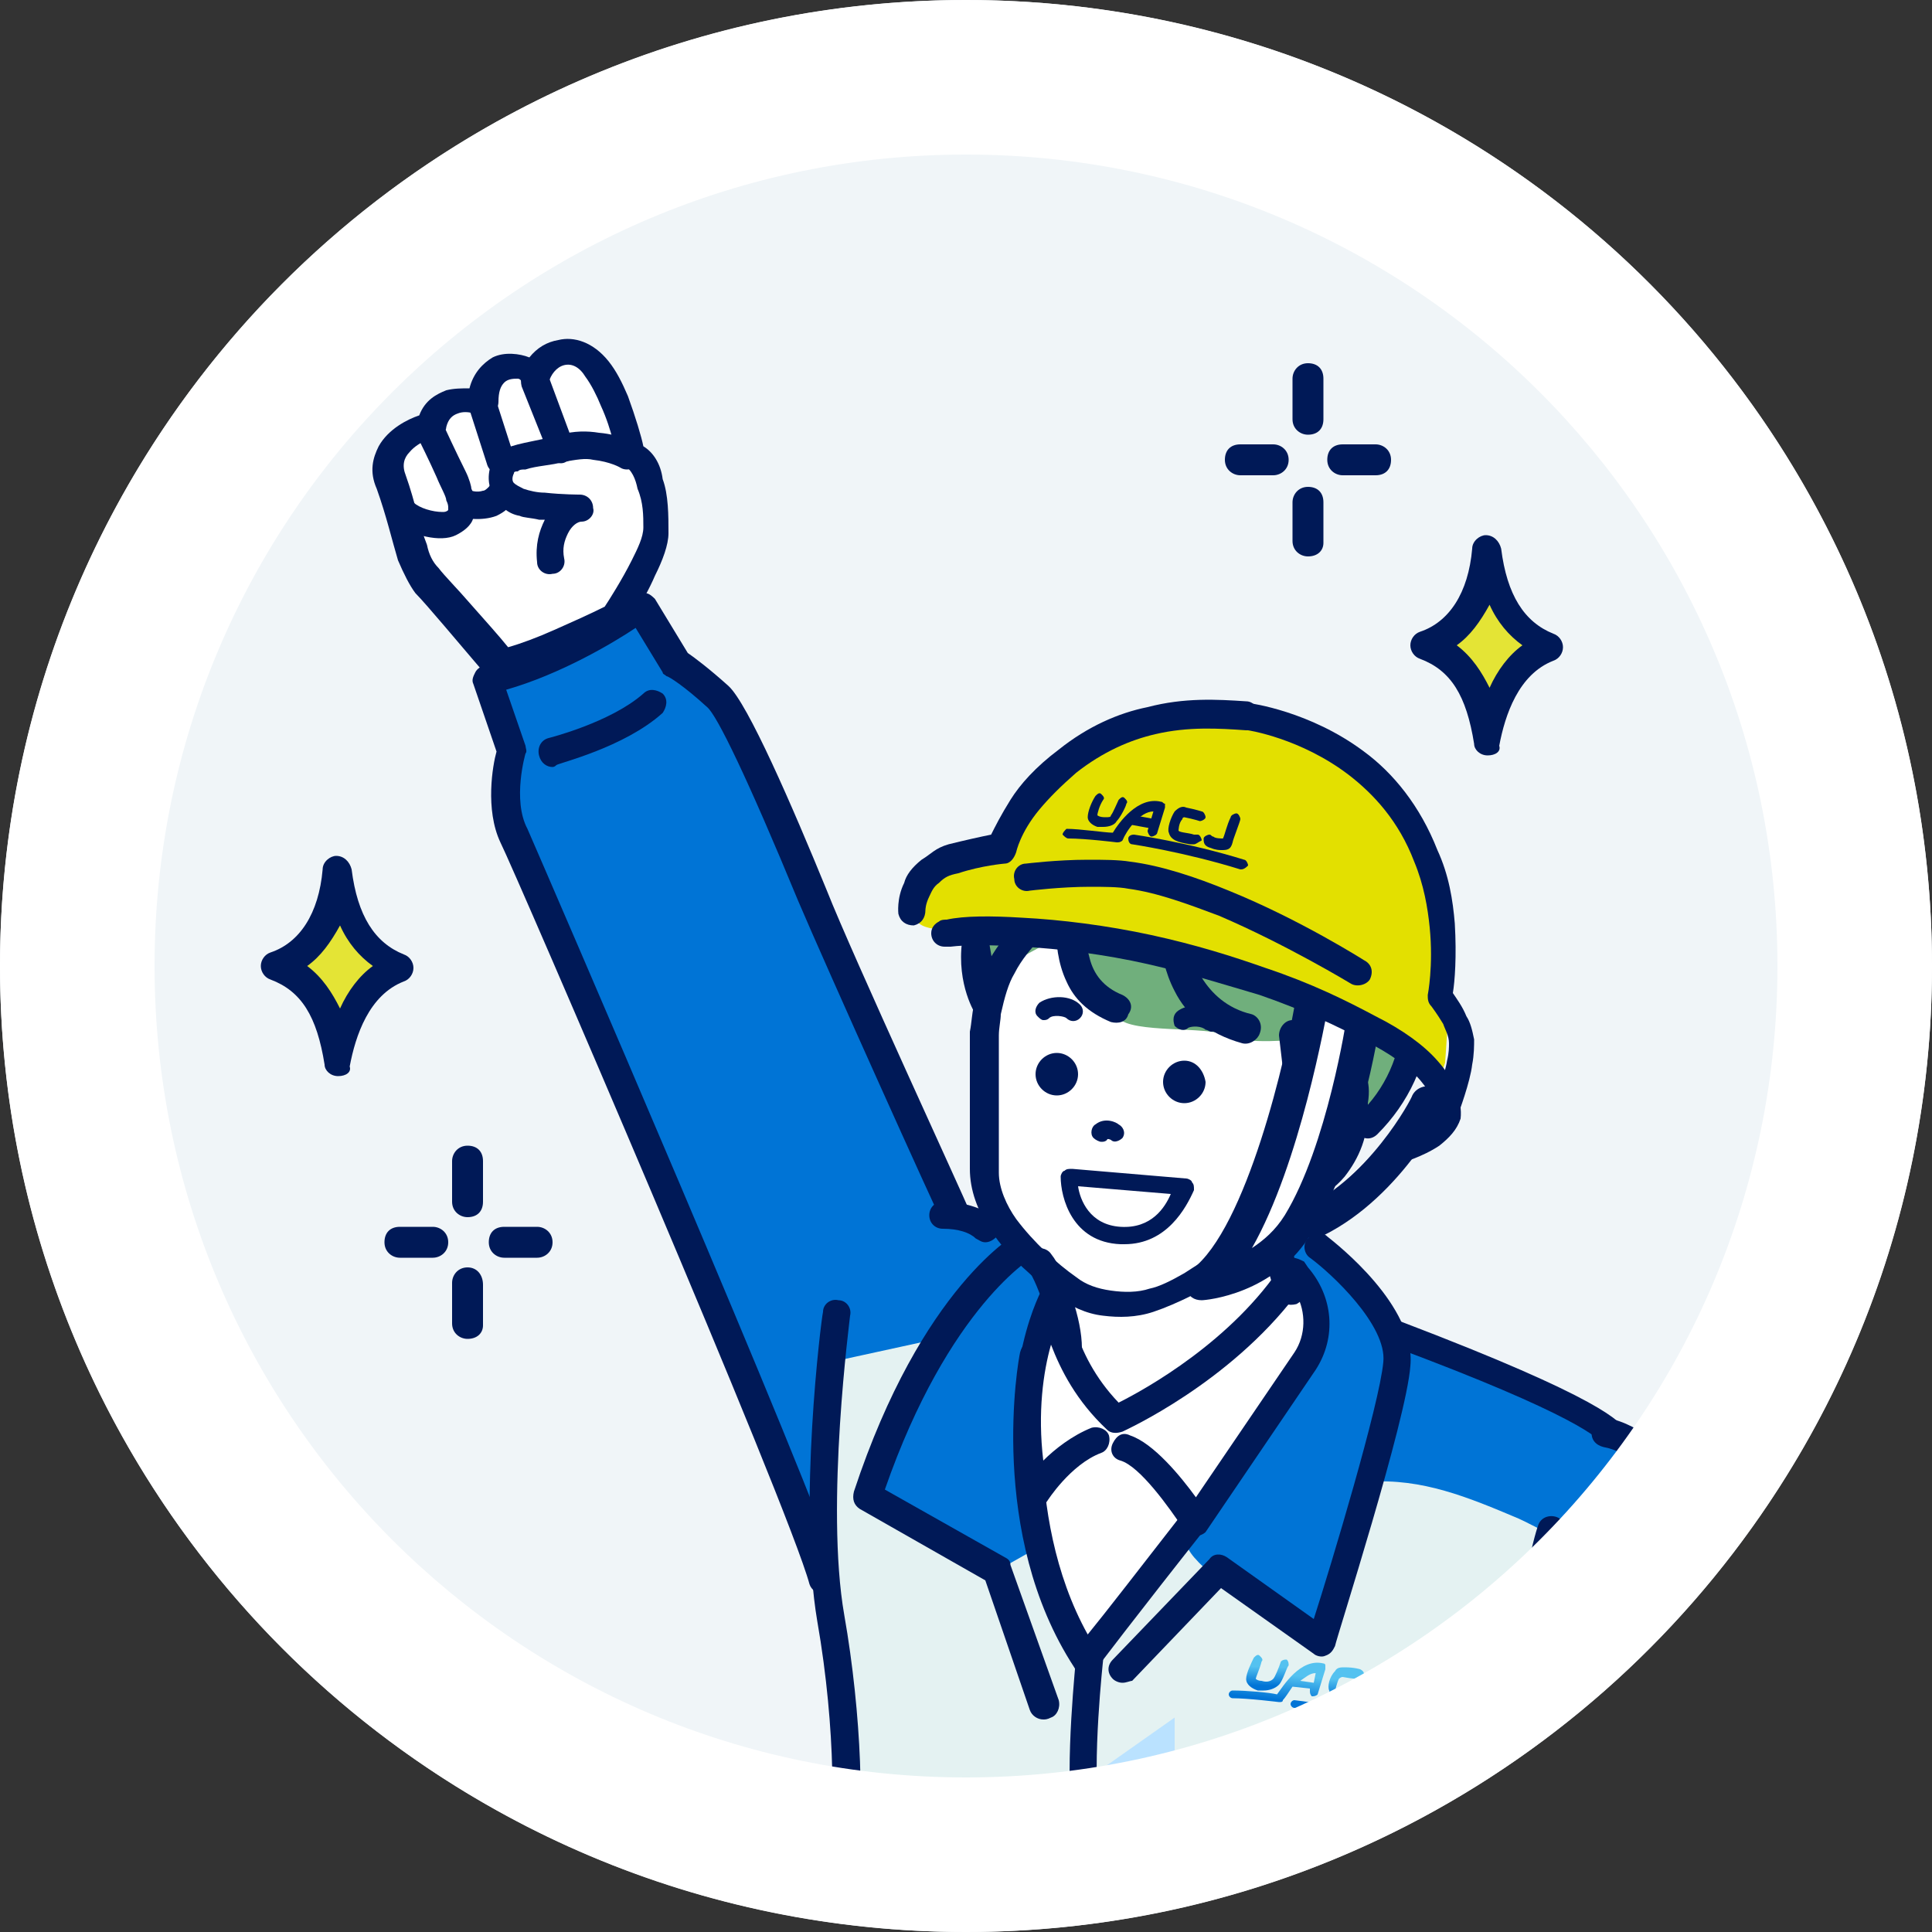 <?xml version="1.0" encoding="UTF-8"?>
<svg id="_レイヤー_2" data-name="レイヤー 2" xmlns="http://www.w3.org/2000/svg" xmlns:xlink="http://www.w3.org/1999/xlink" viewBox="0 0 100 100">
  <rect x="0" y="0" width="100" height="100" fill="#333333" stroke="none"/>
  <defs>
    <style>
      .cls-1 {
        fill: #e4e435;
      }

      .cls-1, .cls-2, .cls-3, .cls-4, .cls-5, .cls-6, .cls-7, .cls-8, .cls-9, .cls-10, .cls-11, .cls-12, .cls-13, .cls-14, .cls-15, .cls-16, .cls-17, .cls-18 {
        stroke-width: 0px;
      }

      .cls-2, .cls-11 {
        fill: #0074d6;
      }

      .cls-19 {
        clip-path: url(#clippath);
      }

      .cls-3 {
        fill: none;
      }

      .cls-4 {
        fill: url(#_名称未設定グラデーション);
      }

      .cls-5 {
        fill: #e4f2f2;
      }

      .cls-6, .cls-10 {
        fill: #001957;
      }

      .cls-6, .cls-11, .cls-12, .cls-13, .cls-14, .cls-15, .cls-18 {
        fill-rule: evenodd;
      }

      .cls-7 {
        fill: url(#_名称未設定グラデーション-4);
      }

      .cls-8 {
        fill: url(#_名称未設定グラデーション-2);
      }

      .cls-9 {
        fill: url(#_名称未設定グラデーション-3);
      }

      .cls-12 {
        fill: #bae2ff;
      }

      .cls-13, .cls-16 {
        fill: #fff;
      }

      .cls-14 {
        fill: #e3e000;
      }

      .cls-15 {
        fill: #54c2ff;
      }

      .cls-17 {
        fill: #f0f5f8;
      }

      .cls-18 {
        fill: #70af7c;
      }
    </style>
    <clipPath id="clippath">
      <circle class="cls-3" cx="50" cy="50" r="48.5"/>
    </clipPath>
    <linearGradient id="_名称未設定グラデーション" data-name="名称未設定グラデーション" x1="-38.18" y1="308" x2="-38.18" y2="309.75" gradientTransform="translate(94.07 396.57) rotate(1.8) scale(1 -1)" gradientUnits="userSpaceOnUse">
      <stop offset=".15" stop-color="#0074d6"/>
      <stop offset=".71" stop-color="#54c2f0"/>
    </linearGradient>
    <linearGradient id="_名称未設定グラデーション-2" data-name="名称未設定グラデーション" x1="-178.21" y1="294.78" x2="-178.21" y2="297.2" gradientTransform="translate(210.73 400.89) rotate(6.3) scale(1 -1)" xlink:href="#_名称未設定グラデーション"/>
    <linearGradient id="_名称未設定グラデーション-3" data-name="名称未設定グラデーション" x1="-34.09" y1="307.47" x2="-34.09" y2="309.24" xlink:href="#_名称未設定グラデーション"/>
    <linearGradient id="_名称未設定グラデーション-4" data-name="名称未設定グラデーション" x1="-32.32" y1="307.2" x2="-32.32" y2="308.86" xlink:href="#_名称未設定グラデーション"/>
  </defs>
  <g id="btn">
    <g>
      <circle class="cls-17" cx="50" cy="50" r="50"/>
      <g class="cls-19">
        <g>
          <g>
            <path class="cls-13" d="M32.7,23.6s-.6-2.8-1.8-4.4-3-.8-3.2.6c-.3-1.1-2.8-1.1-2.7,1.2,0,0-2.1-.9-2.6,1,0,0-2.9.7-2.1,2.9.8,2.3,1,4.1,1.9,5.1.9.9,3.8,4.4,3.8,4.4,1.6-.5,4-1.4,5.8-2.4,0,0,2.1-3.1,2.2-4.6.1-1.6-.2-3.4-1.3-3.8Z"/>
            <path class="cls-6" d="M33.3,23.1c-.1-.5-.4-1.5-.8-2.6-.3-.7-.6-1.3-1-1.8-.8-1-1.8-1.3-2.6-1.1-.6.1-1.1.4-1.5.9h0c-.5-.2-1.3-.3-1.9,0-.5.3-1,.8-1.2,1.6-.4,0-.8,0-1.2.1-.5.2-1.1.5-1.4,1.3-.6.2-1.6.7-2.1,1.6-.3.6-.5,1.3-.1,2.2.5,1.4.8,2.7,1.1,3.7.3.7.6,1.3.9,1.7.3.3.9,1,1.5,1.7,1.1,1.3,2.3,2.7,2.3,2.7.2.2.5.3.8.2.8-.3,1.9-.7,3-1.1,1-.4,2-.9,2.9-1.4.1-.1.2-.1.3-.2,0,0,1-1.4,1.6-2.8.4-.8.7-1.6.7-2.2,0-.9,0-2-.3-2.8-.1-.8-.5-1.4-1-1.7ZM33.3,27.3c0,.5-.3,1.1-.6,1.7-.5,1-1.2,2.1-1.4,2.4-.8.4-1.7.8-2.6,1.2-.9.4-1.7.7-2.4.9-.4-.5-1.2-1.4-2-2.3-.6-.7-1.3-1.4-1.6-1.8-.3-.3-.5-.7-.6-1.2-.4-1-.6-2.2-1.1-3.6-.2-.5-.1-.9.2-1.2.5-.6,1.4-.8,1.4-.8.3-.1.5-.3.5-.5.1-.4.3-.6.6-.7.5-.2,1.1.1,1.1.1.2.1.5.1.7-.1.2-.1.3-.4.3-.6,0-.5.1-.8.3-1,.2-.2.5-.2.7-.2.1,0,.2.1.2.2.1.3.4.6.7.6s.6-.3.7-.6c.1-.4.4-.8.8-.9s.8.1,1.1.6c.3.4.6,1,.8,1.5.6,1.3.8,2.6.8,2.6,0,.2.2.4.4.5.4.2.6.7.7,1.2.3.7.3,1.4.3,2Z"/>
            <path class="cls-6" d="M33,23s-.8-.5-2-.6c-.6-.1-1.3-.1-2,.1-1,.3-2.1.4-2.8.7-.4.2-.7.5-.8.9-.2.6-.1,1.2.2,1.7.3.4.7.8,1.3.9.2.1.6.1,1,.2h.3c-.3.6-.5,1.3-.4,2.2,0,.4.4.7.8.6.4,0,.7-.4.6-.8-.1-.5,0-.9.2-1.3s.5-.6.7-.6c.4,0,.7-.4.6-.7,0-.4-.3-.7-.7-.7,0,0-.9,0-1.8-.1-.4,0-.8-.1-1.1-.2-.2-.1-.4-.2-.5-.3-.1-.1-.1-.3,0-.5,0-.1.1-.1.2-.1.1-.1.2-.1.4-.1.6-.2,1.3-.2,2-.4.6-.1,1.1-.2,1.5-.1.9.1,1.4.4,1.4.4.3.2.8.1,1-.3.3-.2.2-.7-.1-.9Z"/>
            <path class="cls-6" d="M24.1,24.4c-.5-1-1.1-2.3-1.1-2.3-.2-.4-.6-.5-1-.3s-.5.6-.3,1c0,0,.5,1,.9,1.9.2.5.5,1,.5,1.2.1.2.1.3.1.4v.1c-.1.1-.2.1-.3.1-.5,0-1.2-.2-1.5-.5-.3-.2-.8-.2-1,.1-.2.3-.2.8.1,1,.8.6,2.3,1,3.1.6.4-.2.8-.5.9-.9s.2-.9-.1-1.5c0-.1-.1-.5-.3-.9Z"/>
            <path class="cls-6" d="M25.7,20.8c-.1-.4-.5-.6-.9-.5s-.6.5-.5.9l.9,2.8c.1.4.5.6.9.5s.6-.5.5-.9l-.9-2.8Z"/>
            <path class="cls-6" d="M26.3,24.9c-.4-.2-.8,0-1,.3-.1.1-.2.2-.3.2-.3.1-.6,0-.6,0-.4-.1-.8.1-.9.5s.1.8.5.9c0,0,.9.2,1.7-.1.4-.2.7-.4.9-.9.2-.3.1-.7-.3-.9Z"/>
            <path class="cls-6" d="M28.4,19.5c-.1-.4-.6-.6-.9-.4-.5.1-.6.5-.5.9l1.4,3.5c.1.4.6.6.9.4.4-.1.6-.6.4-.9l-1.3-3.5Z"/>
            <g>
              <g>
                <path class="cls-2" d="M49.3,62.9s-6-13.1-7.3-16.4c-1.4-3.3-4-9.5-4.9-10.3-1.2-1.1-2.1-1.7-2.1-1.7l-1.7-3s-4,2.8-7.9,3.7l1.2,3.7s-.7,2.6.1,4.4c.8,1.8,14.9,34.4,16,38.5"/>
                <path class="cls-10" d="M42.6,82.5c-.3,0-.6-.2-.7-.5-1.1-4.1-15.2-36.8-16-38.4-.8-1.7-.4-4-.2-4.7l-1.2-3.5c-.1-.2,0-.4.1-.6.1-.2.3-.3.5-.4,3.7-.9,7.6-3.5,7.7-3.6.2-.1.4-.2.6-.1.2,0,.4.2.5.3l1.7,2.8c.3.2,1.1.8,2.1,1.7s3.3,6.2,5.1,10.6c1.3,3.3,7.3,16.3,7.3,16.4.2.4,0,.8-.4,1s-.8,0-1-.4c-.1-.1-6-13.2-7.4-16.5-2.6-6.3-4.2-9.6-4.7-10-1.2-1.1-2-1.6-2.1-1.6-.1-.1-.2-.1-.2-.2l-1.4-2.3c-1.2.8-3.9,2.4-6.7,3.2l1,2.9c0,.1.1.3,0,.4,0,0-.7,2.4.1,3.9.7,1.6,14.9,34.4,16.1,38.6.1.4-.1.8-.5.9q-.2.1-.3.1Z"/>
              </g>
              <path class="cls-10" d="M28.6,39.7c-.3,0-.6-.2-.7-.6-.1-.4.1-.8.5-.9,0,0,3.2-.8,4.9-2.3.3-.3.7-.2,1,0,.3.3.2.7,0,1-2,1.8-5.4,2.6-5.5,2.7q-.1.1-.2.1Z"/>
            </g>
          </g>
          <g>
            <path class="cls-16" d="M73.8,57s-2.4,4.8-6.5,6.4"/>
            <path class="cls-10" d="M67.4,64.3c-.3,0-.7-.2-.8-.5-.2-.4,0-.9.5-1.1,3.7-1.5,6-5.9,6-6,.2-.4.7-.6,1.2-.4.4.2.6.7.4,1.2-.1.2-2.6,5.1-7,6.8h-.3Z"/>
          </g>
          <g>
            <path class="cls-5" d="M43.5,95.9c.5.2,1.1.4,1.6.6,5.2-.2,10.5.3,15.6.2,2.3,0,4.7,0,7-.1,1.3-.5,2.7-1.1,4-1.8,4.1-2.3,7.7-5.3,10.7-8.9,1.1-4.1,2.2-9.8,1.2-11.4-.9-1.3-6.7-3.7-11.6-5.5-.7-.2-3.6-4.4-4.2-4.7-3-1.1-3,2.1-3,2.1,0,0-12.4-1.7-13.8-2.8-1.4-1.2-5.5-1.4-7.7,4.4,0,0-1.3,9.9-.3,15.7,1,5.6,1,10.9.5,12.2Z"/>
            <g>
              <g>
                <path class="cls-4" d="M65.1,87.5h.3c.3,0,.6-.1.8-.3s.4-.9.5-1c0-.1,0-.2-.1-.3-.1,0-.2,0-.3.1-.1.3-.3.8-.4.9s-.3.2-.6.1c-.2,0-.3-.1-.3-.1,0-.1.2-.5.3-.9.1-.1,0-.2-.1-.3-.1-.1-.2,0-.3.1-.1.2-.4.8-.4,1.1s.3.5.6.6Z"/>
                <path class="cls-8" d="M66.9,87.3l.9.1v.1c0,.1,0,.2.1.3.1,0,.2,0,.3-.1l.4-1.3v-.2c0-.1-.1-.1-.1-.1-1.2-.3-2.1,1.2-2.4,1.6-.4-.1-1.6-.2-2.3-.2-.1,0-.2.1-.2.2s.1.2.2.2c.8,0,2.4.2,2.4.2h0c.1,0,.2,0,.2-.1.1-.1.3-.4.5-.7h0ZM68,87.1l-.7-.1c.3-.2.5-.4.8-.4l-.1.5Z"/>
                <path class="cls-9" d="M69.9,88.2h.2c.1,0,.2-.1.2-.2s-.1-.2-.2-.2h-.2c-.3,0-.7-.1-.8-.2,0-.1.1-.5.2-.7q.1-.1.2-.1c.5.1.8.1.8.1.1,0,.2,0,.3-.2,0-.1,0-.2-.2-.3,0,0-.3-.1-.8-.1-.2,0-.4,0-.5.2-.3.3-.4.8-.3,1,.1.5.5.6,1.1.7Z"/>
                <path class="cls-7" d="M70.9,88.4s.3.1.5.1.4,0,.5-.2c0-.1.3-1,.4-1.2,0-.1,0-.2-.1-.3-.1,0-.2,0-.3.1-.1.3-.3.9-.3,1.1-.1,0-.4,0-.6-.1,0-.1-.1-.1-.1-.1-.1,0-.2,0-.3.2-.1.1,0,.3.3.4Z"/>
                <path class="cls-11" d="M72.5,89.1c-2.8-.8-5.5-1.1-5.5-1.1-.1,0-.2.1-.2.2s.1.2.2.2c0,0,2.7.3,5.5,1.1h.1c.1,0,.2-.1.2-.2-.1-.1-.2-.2-.3-.2Z"/>
              </g>
              <g>
                <polygon class="cls-12" points="56.4 92 56.4 95.1 60.8 92 60.8 88.9 56.4 92"/>
                <path class="cls-15" d="M58.4,96.7l2.5-1.8v-3l-4.4,3v1.7c.6.1,1.2.1,1.9.1Z"/>
              </g>
            </g>
            <path class="cls-16" d="M54.9,66.4s-2.8,9.7-.2,17.2c1.4,5.2,6.9-4.6,6.9-4.6l6.2-9.1c.9-1.3.7-3-.5-4-.5-.5-1.2-.9-1.9-1.1-2-.6-10.5,1.6-10.5,1.6Z"/>
            <path class="cls-2" d="M69.1,65.1c-.6-.2-.7-1.3-1.7-1-1.7.4-.1,2,.3,2.8,1.2,2.4-.8,4.4-2,6.4-1,1.5-2.1,2.8-3.2,4.2-.9,1.2-1.7,1.9-.7,3.1,1.3,1.5,3.3,2.4,4.9,3.7.9.7,1.4,1.4,1.9.4,1.3-2.4,1.2-5.5,2.2-8,2.8-.2,5.2.8,7.8,1.9.7.3,2.7,1.5,3.5,1.3.3-.1.4-.4.7-.6.8-.7,1.9-2.1,1.8-3.2-.2-1.1-1.7-2.1-2.6-2.7-2.9-2.1-6.4-2.5-9.4-4.2-1.3-.8-1.5-2.7-3.5-4.1Z"/>
            <path class="cls-2" d="M50.1,63s-2.1-.5-5.5-.8c-2.2-.2-1.6,8.3-1.6,8.3l5.5-1.2-3.7,8.2,6.8,3.8,2.3-1.3s-2.6-7.8,1.1-12.8c0-.1-1.5-5.3-4.9-4.2Z"/>
            <path class="cls-10" d="M72.1,69.7c9.4,3.5,10.8,4.8,11,5.2.9,1.4-.5,8.1-1.7,12.2.7-.8,1.5-1.7,2.1-2.5,1-4,1.8-8.8.7-10.5-.3-.5-1.2-1.7-11.7-5.7-.4-.1-.8,0-.9.4s.1.8.5.9Z"/>
            <path class="cls-10" d="M42.8,95.7c.4.2.9.3,1.4.5.6-1.7.4-7.5-.5-12.6-1-5.7.3-15.4.3-15.5.1-.4-.2-.8-.6-.8-.4-.1-.8.2-.8.6-.1.4-1.3,10.1-.3,16,1,5.7.9,10.9.5,11.8Z"/>
            <path class="cls-10" d="M51,64.3c-.2,0-.3-.1-.5-.2-.3-.3-.9-.5-1.7-.5-.4,0-.7-.3-.7-.7s.3-.7.7-.7c1,0,2,.3,2.7.8.3.3.4.7.1,1-.2.2-.4.3-.6.3Z"/>
            <g>
              <path class="cls-10" d="M55.6,96.6h1.4c0-1,0-2-.1-2.7-.4-2.6.2-8,.2-8,0-.4-.2-.8-.6-.8s-.8.2-.8.6c0,.2-.6,5.7-.2,8.4.1.7.1,1.5.1,2.5Z"/>
              <path class="cls-10" d="M54,89c-.3,0-.6-.2-.7-.5l-2.3-6.7-6.5-3.7c-.3-.2-.4-.5-.3-.9,3.5-10.6,8.4-13.4,8.7-13.5.3-.2.8-.1,1,.3.2.3.1.8-.3,1-.1,0-4.5,2.6-7.8,12.1l6.2,3.5c.2.1.3.2.3.4l2.5,7c.1.4-.1.8-.4.9-.2.1-.3.1-.4.1Z"/>
              <path class="cls-10" d="M58.1,87.1c-.2,0-.4-.1-.5-.2-.3-.3-.3-.7,0-1l5-5.2c.2-.3.6-.3.9-.1l4.5,3.2c.9-2.8,3.4-11.1,3.6-13.3.2-1.9-2.7-4.6-3.8-5.4-.3-.2-.4-.7-.1-1,.2-.3.7-.4,1-.1.5.4,4.6,3.6,4.3,6.7-.2,2.8-3.8,14-3.9,14.5-.1.2-.2.4-.5.5-.2.1-.5,0-.6-.1l-4.8-3.4-4.6,4.8c-.1,0-.3.1-.5.1Z"/>
              <path class="cls-10" d="M56.2,86.6h0c-.3,0-.5-.1-.6-.3-4.5-6.9-2.9-15.9-2.8-16.3.1-.4.4-.7.8-.6.4.1.6.4.6.8,0,.1-1.4,8.1,2.1,14.4.9-1.1,2.6-3.3,5.4-6.9.2-.3.7-.4,1-.1.3.2.4.7.1,1-4.2,5.3-6,7.7-6,7.7-.2.2-.4.3-.6.3Z"/>
            </g>
          </g>
          <g>
            <path class="cls-2" d="M80.4,88.2c3-3,5.5-6.6,7.5-10.4-1.5-1.9-3.2-3.4-4.8-3.6l-2.7,5s-1.5,5.2-.5,7.9c.1.3.3.7.5,1.1Z"/>
            <path class="cls-10" d="M79.8,88.7l1.1-1.1c-.1-.3-.3-.6-.4-.8-.8-2,.1-6,.5-7.4.1-.4-.1-.8-.5-.9s-.8.1-.9.5c-.1.2-1.6,5.4-.5,8.3.2.4.5.9.7,1.4Z"/>
            <path class="cls-10" d="M83,74.9c1.2.2,2.7,1.4,4.5,3.6.2-.5.5-.9.7-1.4-1.5-1.8-3.3-3.4-5-3.7-.4-.1-.8.2-.8.6-.1.5.2.8.6.9Z"/>
          </g>
          <g>
            <g>
              <path class="cls-13" d="M67.5,54.8l1.3-3.2-5.2-3s-5.8-1.8-7.1-1.7c-1.2.1-3.3,2.4-3.3,2.4l-1,1.6-.5,1.8-.2,2.7v4.8l.2,2,1.2,2.1,1.8,1.9v3.8l3.1,2.2,1.1,1.6,7.9-7.1-.7-3.1.7-1.9s1.4-.3,1.9-.8,1.5-1.4,1.6-2.2.1-1.7-.4-2.7c-.6-1.1-2.4-1.2-2.4-1.2Z"/>
              <path class="cls-18" d="M70.3,44.5c-.6-1-3.7-2.1-5-2.7-1.4-.6-4.6-.5-4.6-.5l-2.8-.1-3.3,1.4-2.4,2.4-1.2,2.8v2.9s.8,0,1.2-.6,2.7-1.5,3.7-2.3-1.3,1.2,0,2.9c.6.8,1.3,1.1,2,2,.7.8,4.6.4,5.6.9s3.7.2,3.7.2l.8,1.3,2.1.5.8,1.9s1.8-.8,1.9-1.9c.1-1.1.7-1.6.7-2.9s-.5-3-.7-4.2c-.3-1.3-1.9-3-2.5-4Z"/>
              <path class="cls-6" d="M70,54.8c-1.1-.9-2.6-.5-2.6-.5-.4.1-.6.5-.6.9.1.4.5.6.9.6l1.4.3c.3.2.5.7.5,1.3.1,1.2-.3,2.1-.8,2.7-1,1.2-2.6,1.4-2.6,1.4-.2,0-.4.1-.5.3,0,0-.7,1-1.6,1.9-.4.4-.8.8-1.1,1.1-.4.3-1.1.7-1.7,1.1-.7.4-1.3.7-1.8.8-.6.2-1.3.2-2,.1s-1.3-.3-1.8-.7c-1-.7-2.2-1.8-3.1-3-.5-.7-.9-1.6-.9-2.4v-7.1c0-.4.1-.8.1-1.1.2-.9.4-1.6.7-2.1.4-.8.9-1.3,1.3-1.8.3-.3.2-.8-.1-1-.3-.3-.8-.2-1,.1-.5.6-1,1.1-1.5,2-.3.6-.6,1.4-.8,2.4-.1.4-.1.8-.2,1.3v7.1c0,1.1.4,2.2,1.1,3.2.9,1.4,2.3,2.5,3.4,3.4.7.5,1.5.9,2.4,1,.8.1,1.7.1,2.6-.2.6-.2,1.3-.5,2.1-.9.7-.4,1.4-.8,1.9-1.2.4-.3.9-.8,1.3-1.3.7-.7,1.2-1.5,1.5-1.8.6-.2,2.1-.6,3.1-1.8.7-.9,1.3-2.1,1.2-3.8.2-1.2-.2-1.9-.8-2.3Z"/>
              <path class="cls-6" d="M58.1,51.5c-1-.4-1.5-1.1-1.7-1.9-.4-1.4-.1-2.8-.1-2.8.1-.4-.2-.8-.6-.9-.4-.1-.8.2-.9.6,0,0-.5,2.4.4,4.3.4.9,1.1,1.6,2.3,2.1.4.1.8,0,.9-.4.3-.4.1-.8-.3-1Z"/>
              <path class="cls-6" d="M64.8,52.5c-1.3-.3-2.1-1.1-2.6-1.9-.8-1.6-.7-3.4-.7-3.4,0-.4-.3-.8-.7-.8s-.8.3-.8.7c0,0-.2,2.3.8,4.2.6,1.2,1.7,2.2,3.5,2.7.4.1.8-.2.9-.5.2-.5-.1-.9-.4-1Z"/>
              <path class="cls-6" d="M68.6,42.1c-2.8-1.6-5.7-1.3-5.7-1.3-.4,0-.7.4-.6.8,0,.4.4.7.8.6,0,0,2.4-.3,4.8,1.1,1.2.7,2.5,1.8,3.4,3.6,1,2,1.4,3.9,1.3,5.7-.1,2-.9,3.8-2.3,5.1-.3.3-.3.7,0,1s.7.3,1,0c1.6-1.6,2.6-3.7,2.7-6,.1-2-.3-4.2-1.4-6.4-1.1-2.1-2.6-3.4-4-4.2Z"/>
              <path class="cls-6" d="M60.8,40.7s-2.7-.9-5.7.6c-1.3.7-2.7,1.9-4,3.9-.8,1.3-1.1,2.5-1.3,3.5-.3,2.3.7,3.8.7,3.8.2.3.7.5,1,.2.3-.2.5-.7.2-1l-.5-2.9c.1-.9.4-1.8,1.1-2.9,1.1-1.8,2.3-2.8,3.4-3.4,2.4-1.3,4.5-.5,4.5-.5.4.1.8-.1.9-.5.3-.3.1-.7-.3-.8Z"/>
              <path class="cls-6" d="M54.4,64.9c-.2-.3-.7-.4-1-.2-.3.2-.4.7-.2,1,.3.4.6,1.2.9,2,.2.7.4,1.5.4,2.2,0,.4.4.7.8.7s.7-.4.7-.8c0-.8-.2-1.7-.5-2.6-.3-.9-.7-1.8-1.1-2.3Z"/>
              <g>
                <path class="cls-16" d="M58.3,74.9c1.5.6,3.6,3.9,3.6,3.9l5.7-8.4c.9-1.4.8-3.2-.3-4.4l-.3-.3c-3.4,5-9.3,7.6-9.3,7.6-3.1-3-3.2-6.4-3.2-6.4,0,0-2.2,3.8-1.1,10.3,0,0,1.3-2.1,3.2-2.8"/>
                <path class="cls-10" d="M61.9,79.5h0c-.3,0-.5-.1-.6-.3-.8-1.2-2.3-3.3-3.3-3.6-.4-.1-.6-.5-.4-.9s.5-.6.9-.4c1.2.4,2.6,2.1,3.4,3.2l5.1-7.5c.6-.9.6-2.1.1-3-3.5,4.6-8.8,7-9,7.1-.3.1-.6.1-.8-.1-1.6-1.5-2.4-3.1-2.9-4.4-.4,1.4-.7,3.5-.4,6,.6-.6,1.5-1.3,2.5-1.7.4-.1.8.1.9.4.1.4-.1.8-.4.9-1.6.6-2.8,2.5-2.8,2.5-.2.3-.5.4-.8.3s-.5-.3-.6-.6c-1.1-6.7,1.1-10.6,1.2-10.8.2-.3.5-.4.8-.3s.5.4.5.7c0,0,.1,3,2.6,5.6,1.4-.7,5.9-3.2,8.5-7.2.1-.2.3-.3.5-.3s.4.1.6.2l.2.3c1.3,1.5,1.5,3.6.4,5.3l-5.7,8.4c-.1.1-.3.2-.5.2Z"/>
              </g>
              <path class="cls-6" d="M66.9,64.6c-.1-.6-.1-1.3,0-2,0-.4-.2-.8-.6-.8s-.8.2-.8.6c-.1.9-.1,1.6,0,2.4.1.9.3,1.6.6,2.3.2.4.6.5,1,.4.4-.2.5-.6.4-1-.3-.6-.5-1.2-.6-1.9Z"/>
              <path class="cls-6" d="M67.7,53.5c0-.4-.4-.7-.8-.7s-.7.4-.7.8l.2,1.7c0,.4.4.7.8.7s.7-.4.7-.8l-.2-1.7Z"/>
              <path class="cls-6" d="M67.9,57c-.4,0-.8.3-.8.7,0,0,0,.3-.2.6-.1.2-.2.3-.3.4-.3.2-.4.7-.1,1,.2.3.7.4,1,.1.3-.2.5-.5.6-.8.3-.6.4-1.3.4-1.3.1-.4-.2-.7-.6-.7Z"/>
              <path class="cls-6" d="M61.3,54.9c-.6,0-1.1.5-1.1,1.1s.5,1.1,1.1,1.1,1.1-.5,1.1-1.1c-.1-.6-.5-1.1-1.1-1.1Z"/>
              <path class="cls-6" d="M54.7,54.5c-.6,0-1.1.5-1.1,1.1s.5,1.1,1.1,1.1,1.1-.5,1.1-1.1-.5-1.1-1.1-1.1Z"/>
              <g>
                <path class="cls-10" d="M61,52.3c.6-.4,1.6-.3,2.1.2.2.2.2.5,0,.7-.1.1-.2.2-.4.2-.1,0-.2-.1-.3-.1-.2-.2-.7-.2-.9-.1-.2.2-.5.1-.7-.1-.1-.3-.1-.6.2-.8Z"/>
                <path class="cls-10" d="M53.7,52.6c-.2-.2-.1-.5.1-.7.6-.4,1.6-.4,2.1.1.2.2.2.5,0,.7s-.5.2-.7,0c-.1-.1-.7-.2-.9,0-.1.1-.2.1-.3.1-.1,0-.2-.1-.3-.2Z"/>
                <path class="cls-10" d="M57.5,59s-.2-.1-.2,0c-.1.1-.2.1-.3.1s-.3-.1-.4-.2c-.2-.2-.1-.6.1-.7.5-.4,1.1-.1,1.2,0,.2.1.4.4.2.7-.1.1-.4.3-.6.1Z"/>
                <g>
                  <path class="cls-16" d="M61.2,61.3l-5.9-.5s0,2.9,2.7,3.1c2.6.2,3.2-2.6,3.2-2.6Z"/>
                  <path class="cls-10" d="M58.2,64.4h-.2c-2.5-.1-3.1-2.4-3.1-3.5,0-.1.1-.3.2-.3.1-.1.2-.1.4-.1l5.9.5c.1,0,.3.1.3.2.1.1.1.2.1.4-.4.9-1.4,2.8-3.6,2.8ZM55.8,61.4c.1.7.6,2,2.2,2.1,1.6.1,2.3-1,2.6-1.7l-4.8-.4Z"/>
                </g>
              </g>
            </g>
            <g>
              <g>
                <path class="cls-16" d="M67.9,51.7s-2,12-5.8,14.8c0,0,3.3-.3,5-3.1,2.3-3.8,3.3-10.5,3.3-10.5"/>
                <path class="cls-10" d="M62.2,67.3c-.4,0-.7-.2-.8-.6s0-.8.3-1c2.8-2.1,4.9-11,5.4-14.2.1-.5.5-.8,1-.7s.8.5.7,1c-.2,1-1.5,8.4-4,12.8.6-.4,1.2-.9,1.7-1.7,2.2-3.6,3.2-10.2,3.2-10.2.1-.5.5-.8,1-.7s.8.5.7,1c0,.3-1.1,6.9-3.5,10.8-1.9,3.2-5.5,3.5-5.7,3.5h0Z"/>
              </g>
              <g>
                <path class="cls-14" d="M74.3,49.7c.1-.6-.1-4-.3-4.8-.1-.8-2.2-3.6-2.6-4.3-.4-.6-3.4-2.4-4.6-2.8-1.1-.4-3.7-.7-5.1-.6-1.4.1-3.6,1-5.2,1.9-1.6.8-2.9,2.4-3.7,3.2-.7.8-1.5,2.4-1.5,2.4l-1.7.2-1.3.8c-2.3,2.4.2,2.4.5,2.4l1-.5s3.3.1,4.7.4c2.6.6,6.5,1.4,7.6,1.9s7.5,3,9.8,4.5c1.5,1,2.3,2.3,2.3,2.3l.6-1.7.2-3s-.8-1.7-.7-2.3Z"/>
                <path class="cls-10" d="M74.4,54.9c-.7-.8-1.8-1.6-3.2-2.3-1.5-.8-3.3-1.7-5.7-2.5-1.7-.6-3.6-1.2-5.9-1.7-2.3-.5-4.7-.8-6.7-.9-1.6-.1-3-.1-3.9.1-.1,0-.3,0-.4.1-.2.1-.4.3-.4.6,0,.4.3.7.7.7h.3c.8-.1,2.1-.1,3.7,0,1.9.1,4.3.4,6.5.9s4.1,1.1,5.8,1.6c2.3.8,4,1.6,5.5,2.4,1.2.6,2.2,1.3,2.8,2,.5.6.8,1.1.7,1.5-.1.3-.4.6-.8.8-.6.4-1.3.6-1.3.6-.4.1-.6.5-.5.9s.5.6.9.5c0,0,1.1-.3,2-.9.5-.4.9-.8,1.1-1.4.1-.9-.3-2-1.2-3Z"/>
                <path class="cls-6" d="M64.5,36.3c-1.5-.1-3.2-.2-5.1.3-1.5.3-3.1,1-4.6,2.2-1.2.9-2,1.8-2.5,2.6s-.8,1.4-1,1.8c-.5.1-1.4.3-2.2.5-.7.2-.9.5-1.4.8-.5.4-.8.8-.9,1.2-.4.8-.3,1.6-.3,1.6.1.4.4.6.8.6.4-.1.6-.4.6-.8,0,0,0-.3.2-.7.1-.2.2-.5.5-.7.3-.3.5-.4,1-.5,1.2-.4,2.4-.5,2.4-.5.3,0,.5-.3.6-.6,0,0,.2-1,1.2-2.2.5-.6,1.1-1.2,1.9-1.9,1.4-1.1,2.8-1.7,4.1-2,1.7-.4,3.3-.3,4.7-.2.4,0,.7-.3.7-.6,0-.5-.3-.9-.7-.9Z"/>
                <path class="cls-6" d="M70.6,49.7s-3.3-2.1-7-3.6c-1.7-.7-3.5-1.3-5.1-1.5-.6-.1-1.4-.1-2.2-.1-1.6,0-3.2.2-3.2.2-.4,0-.7.4-.6.8,0,.4.4.7.8.6,0,0,1.6-.2,3.1-.2.7,0,1.5,0,2,.1,1.5.2,3.1.8,4.7,1.4,3.5,1.5,6.8,3.5,6.8,3.5.3.2.8.1,1-.2.2-.4.1-.8-.3-1Z"/>
                <path class="cls-6" d="M75.9,52.6c-.2-.5-.5-.9-.7-1.2.1-.6.2-1.9.1-3.6-.1-1.2-.3-2.5-.9-3.8-.9-2.3-2.3-4-3.8-5.1-2.8-2.1-5.9-2.5-5.9-2.5-.3-.1-.7.2-.7.6-.1.4.2.7.6.8,0,0,2.7.4,5.2,2.3,1.3,1,2.6,2.4,3.4,4.5.5,1.2.7,2.4.8,3.4.2,2-.1,3.5-.1,3.5,0,.2,0,.4.2.6,0,0,.3.4.6.9.1.3.3.6.3,1,0,.2,0,.5-.1.9-.1.7-.7,2.3-.7,2.3-.1.4-.3,1.8,0,1.9.4.1,1.2-1.1,1.3-1.5,0,0,.6-1.6.7-2.5.1-.5.1-1,.1-1.3-.1-.5-.2-.9-.4-1.2Z"/>
                <g>
                  <path class="cls-10" d="M57.1,42.8h-.3c-.3-.1-.5-.3-.5-.5,0-.3.2-.8.4-1.1.1-.1.2-.2.3-.1.1.1.2.2.1.3-.2.3-.3.7-.3.8,0,0,.1.1.4.1h0c.2,0,.3,0,.3-.1.1-.1.3-.6.4-.8.1-.1.2-.2.3-.1.1.1.2.2.1.3,0,.1-.3.7-.5.9-.1.2-.4.3-.7.3Z"/>
                  <path class="cls-10" d="M57.8,43.6h0s-1.6-.2-2.5-.2c-.1,0-.2-.1-.3-.2,0-.1.1-.2.2-.3.7,0,2,.2,2.4.2.3-.5,1.3-1.9,2.5-1.6.1,0,.1.1.2.1v.2l-.4,1.3c0,.1-.2.2-.3.2s-.2-.2-.2-.3l.3-1c-.7,0-1.4,1-1.6,1.5-.1.1-.2.1-.3.1Z"/>
                  <path class="cls-10" d="M59.7,42.9h0l-1.1-.2c-.1,0-.2-.1-.2-.3,0-.1.2-.2.3-.2l1.1.2c.1,0,.2.1.2.3-.1.1-.2.2-.3.2Z"/>
                  <path class="cls-10" d="M61.8,43.7h-.2c-.6-.1-1-.2-1.1-.6-.1-.2.1-.8.3-1.1.2-.2.4-.3.6-.2.5.1.8.2.8.2.1,0,.2.2.2.3s-.2.2-.3.2c0,0-.3-.1-.8-.2,0,0-.1,0-.1.1-.2.2-.2.6-.2.6.1.1.5.1.8.2h.2c.1,0,.2.2.2.3-.2.1-.3.2-.4.2Z"/>
                  <path class="cls-10" d="M63.2,44c-.3,0-.5-.1-.5-.1-.4-.1-.4-.3-.4-.5,0-.1.2-.2.3-.2s.1.1.2.1c.1.1.4.1.5.1.1-.2.2-.7.4-1.1,0-.1.2-.2.3-.2s.2.2.2.3-.4,1.1-.4,1.2c-.1.4-.3.4-.6.4Z"/>
                  <path class="cls-10" d="M64.2,45h0c-2.9-.9-5.6-1.3-5.6-1.3-.1,0-.2-.1-.2-.3,0-.1.1-.2.3-.2,0,0,2.8.4,5.7,1.3.1,0,.2.2.2.3-.2.2-.3.2-.4.2Z"/>
                </g>
              </g>
            </g>
          </g>
        </g>
      </g>
      <path class="cls-16" d="M50,8c23.2,0,42,18.8,42,42s-18.8,42-42,42S8,73.2,8,50,26.8,8,50,8M50,0C22.4,0,0,22.4,0,50s22.4,50,50,50,50-22.4,50-50S77.6,0,50,0h0Z"/>
      <g>
        <path class="cls-10" d="M67.7,22.5c-.4,0-.8-.3-.8-.8v-2.1c0-.4.3-.8.8-.8s.8.3.8.8v2.1c0,.5-.3.8-.8.8Z"/>
        <path class="cls-10" d="M67.7,28.8c-.4,0-.8-.3-.8-.8v-2c0-.4.3-.8.8-.8s.8.3.8.8v2.1c0,.4-.3.7-.8.7Z"/>
        <path class="cls-10" d="M65.9,24.6h-1.7c-.4,0-.8-.3-.8-.8s.3-.8.8-.8h1.7c.4,0,.8.3.8.8s-.4.8-.8.8Z"/>
        <path class="cls-10" d="M71.2,24.6h-1.7c-.4,0-.8-.3-.8-.8s.3-.8.8-.8h1.7c.4,0,.8.3.8.8s-.3.8-.8.8Z"/>
      </g>
      <g>
        <path class="cls-10" d="M24.2,63c-.4,0-.8-.3-.8-.8v-2.1c0-.4.3-.8.8-.8s.8.3.8.8v2.1c0,.5-.3.8-.8.8Z"/>
        <path class="cls-10" d="M24.2,69.3c-.4,0-.8-.3-.8-.8v-2.1c0-.4.3-.8.8-.8s.8.4.8.9v2.1c0,.4-.3.7-.8.7Z"/>
        <path class="cls-10" d="M22.4,65.1h-1.7c-.4,0-.8-.3-.8-.8s.3-.8.8-.8h1.7c.4,0,.8.3.8.8s-.4.8-.8.8Z"/>
        <path class="cls-10" d="M27.8,65.1h-1.7c-.4,0-.8-.3-.8-.8s.3-.8.8-.8h1.7c.4,0,.8.3.8.8s-.4.8-.8.8Z"/>
      </g>
      <g>
        <path class="cls-1" d="M77,38.4c-.4-2.6-1.3-4.2-3.2-5,1.8-.6,3-2.4,3.2-5,.3,2.6,1.3,4.3,3.2,5-1.6.7-2.7,2.4-3.2,5Z"/>
        <path class="cls-10" d="M77,39.1h0c-.4,0-.7-.3-.7-.6-.4-2.5-1.2-3.8-2.8-4.4-.3-.1-.5-.4-.5-.7s.2-.6.5-.7c1.5-.5,2.5-2,2.7-4.3,0-.4.4-.7.7-.7.4,0,.7.3.8.7.3,2.4,1.2,3.8,2.7,4.4.3.1.5.4.5.7s-.2.6-.5.7c-1.8.7-2.5,2.8-2.8,4.4.1.3-.2.5-.6.5ZM75.4,33.4c.8.6,1.3,1.4,1.7,2.2.4-.9,1-1.7,1.7-2.2-.7-.5-1.3-1.2-1.7-2.1-.5.9-1,1.6-1.7,2.1Z"/>
      </g>
      <g>
        <path class="cls-1" d="M17.5,55c-.4-2.6-1.3-4.2-3.2-5,1.8-.6,3-2.4,3.2-5,.3,2.6,1.3,4.3,3.2,5-1.6.7-2.7,2.4-3.2,5Z"/>
        <path class="cls-10" d="M17.5,55.7h0c-.4,0-.7-.3-.7-.6-.4-2.5-1.2-3.8-2.8-4.4-.3-.1-.5-.4-.5-.7s.2-.6.5-.7c1.5-.5,2.5-2,2.7-4.3,0-.4.4-.7.7-.7.4,0,.7.3.8.7.3,2.4,1.2,3.8,2.7,4.4.3.1.5.4.5.7s-.2.6-.5.7c-1.8.7-2.5,2.8-2.8,4.4.1.3-.2.5-.6.5ZM15.9,50c.8.6,1.3,1.4,1.7,2.2.4-.9,1-1.7,1.7-2.2-.7-.5-1.3-1.2-1.7-2.1-.5.9-1,1.6-1.7,2.1Z"/>
      </g>
    </g>
  </g>
</svg>